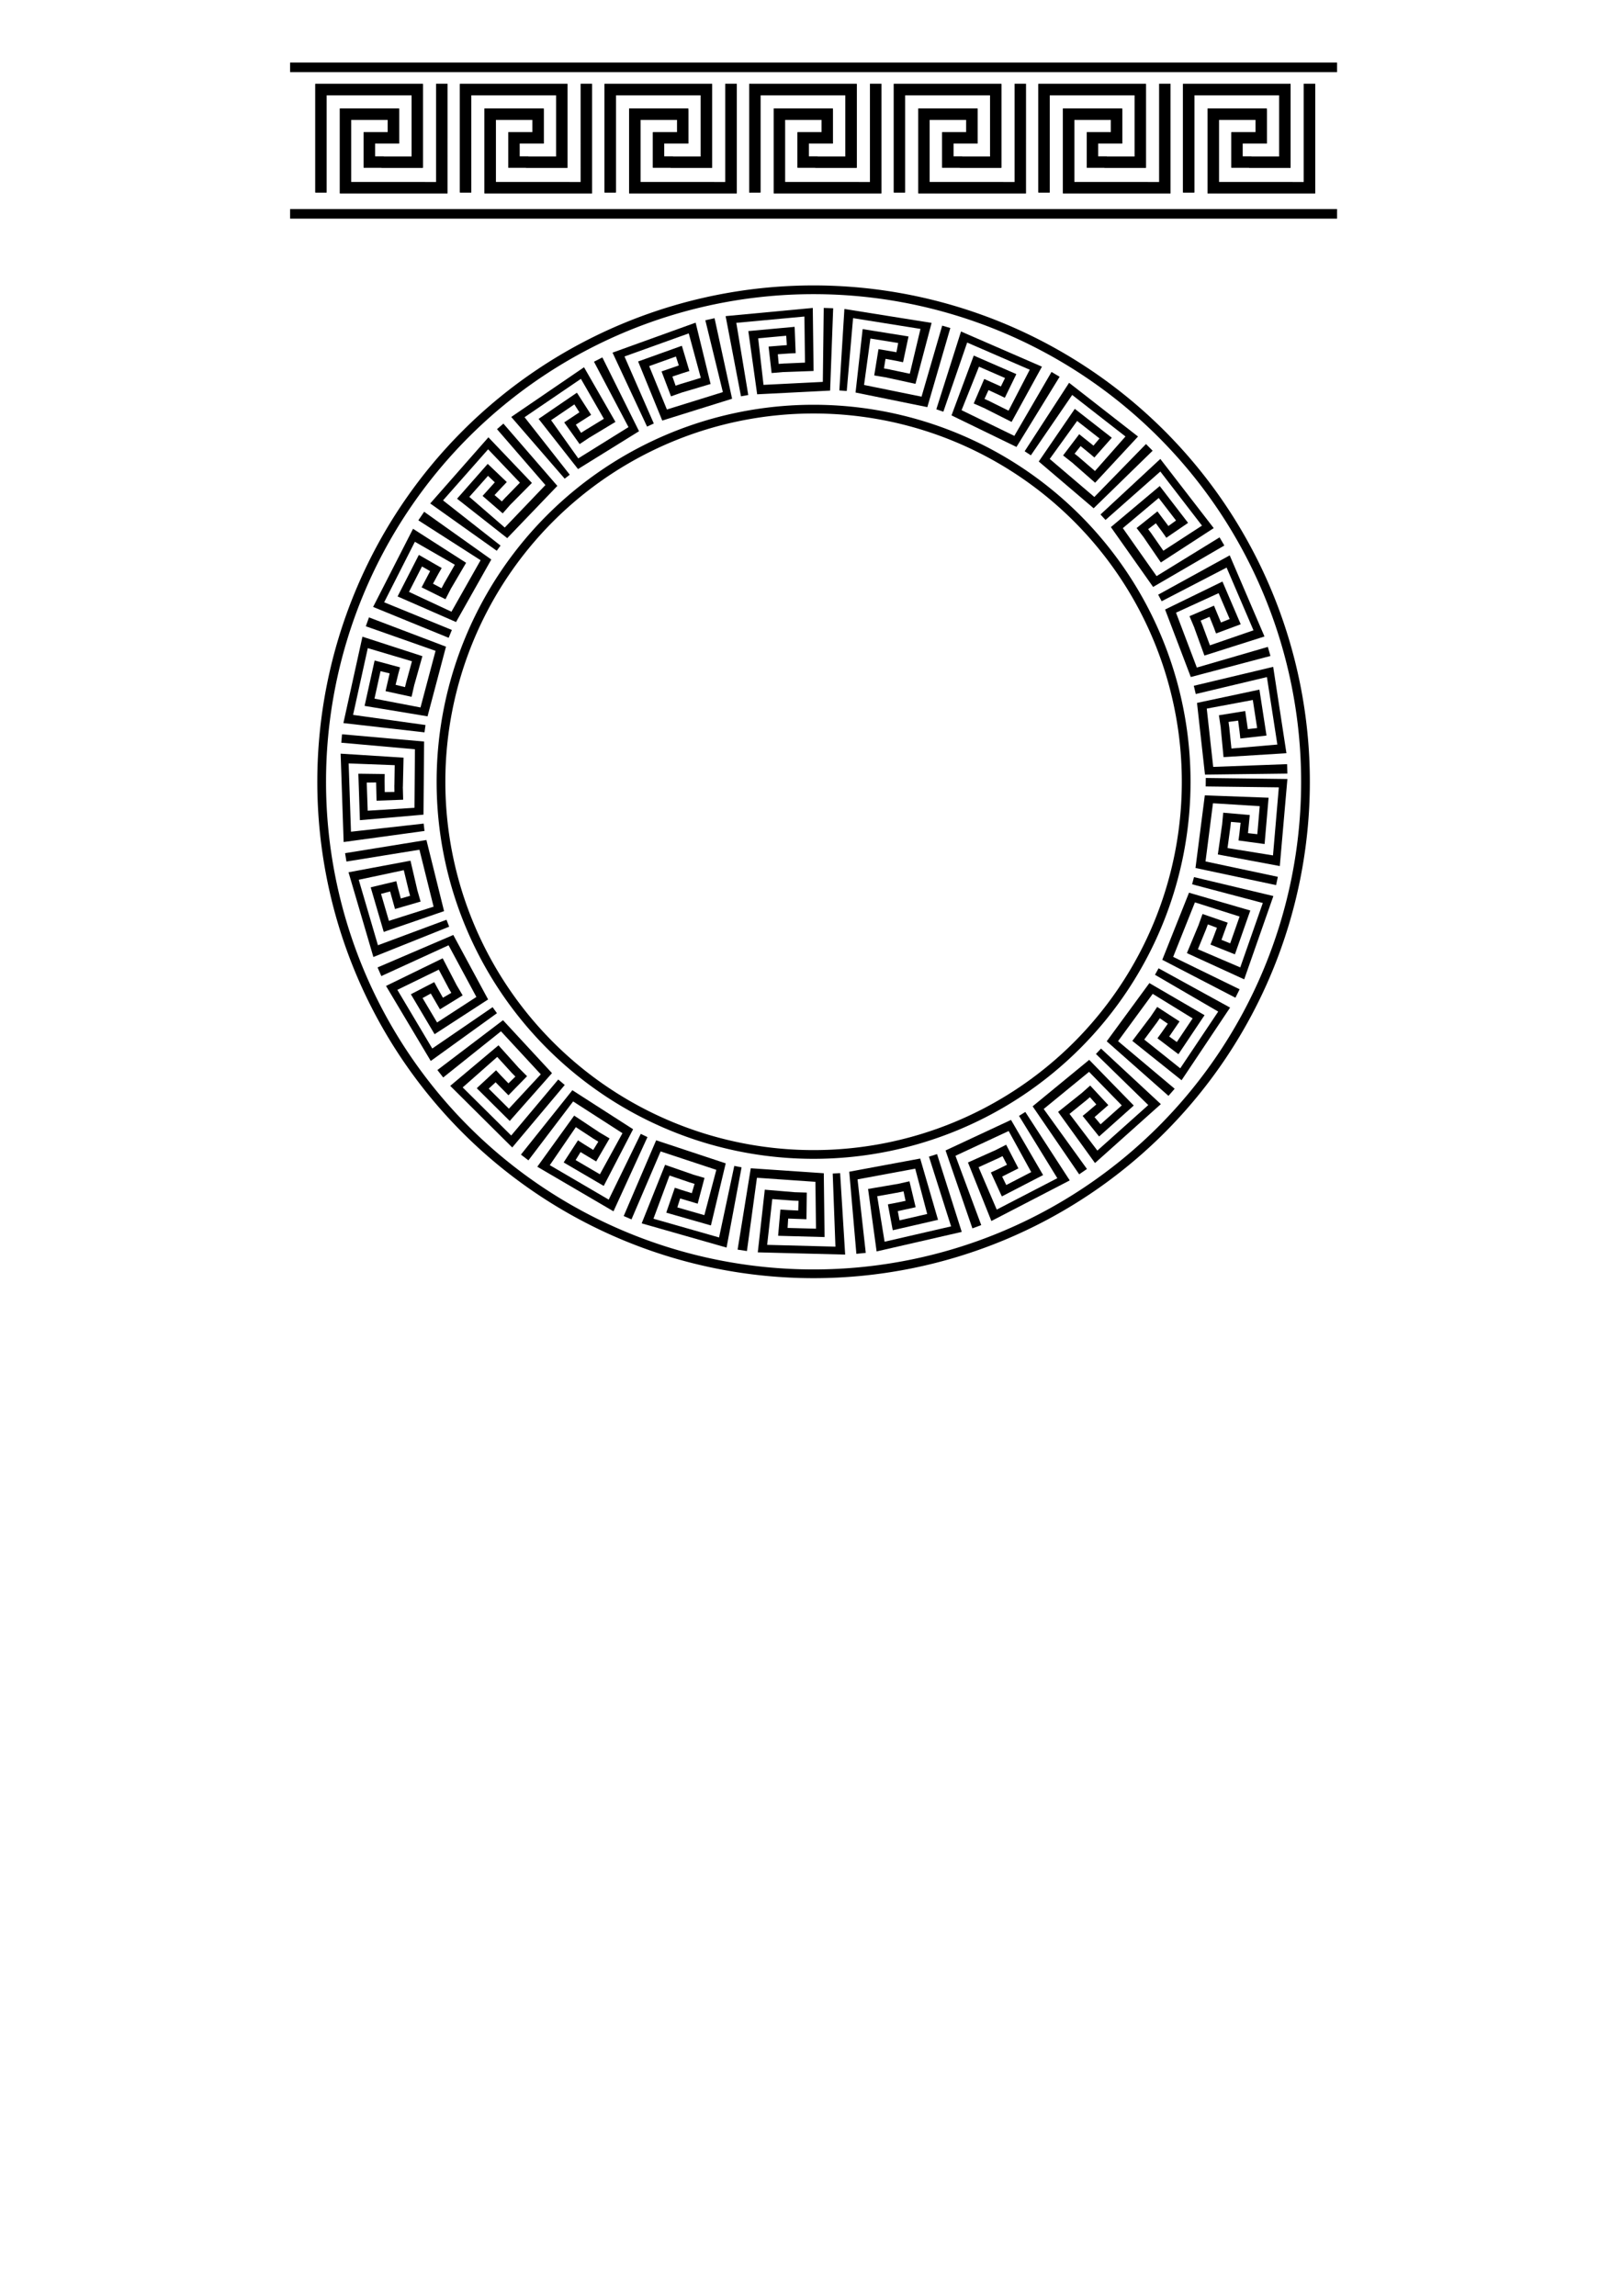 <svg xmlns="http://www.w3.org/2000/svg" viewBox="0 0 744.094 1052.362" height="297mm" width="210mm"><g color="#000"><path style="isolation:auto;mix-blend-mode:normal;solid-color:#000;solid-opacity:1" d="M543.823 358.362A170.823 170.823 0 01373 529.185a170.823 170.823 0 01-170.823-170.823A170.823 170.823 0 01373 187.54a170.823 170.823 0 01170.823 170.823z" overflow="visible" fill="none" stroke="#000" stroke-width="4"/><path style="line-height:normal;text-indent:0;text-align:start;text-decoration-line:none;text-decoration-style:solid;text-decoration-color:#000;text-transform:none;block-progression:tb;white-space:normal;isolation:auto;mix-blend-mode:normal;solid-color:#000;solid-opacity:1" d="M590.235 357.073l-37.416-.465-.048 3.887 33.53.416-2.67 31.194-20.853-3.376 1.238-9.134.023.002.304-2.858 4.426.384-.549 5.058-.41 3.074 11.457 1.567.002-.017.51.07 1.828-21.213-25.941-.965-3.295-.124-4.255 33.117h.004l-.037.173 36.961 7.86.809-3.801-33.16-7.052 3.415-26.667 21.442 1.33-1.109 12.846-4.277-.478.815-8.314-12.17-1.057-.538 5.807-.024-.002-1.904 13.335 28.393 5.314.001-.008.011.002 3.488-39.906h-.001m-6.428 53.653l-36.398-8.677-.867 3.292 32.417 8.571-10.34 29.527-19.416-8.32 3.48-8.54.022.008 1.065-2.863 4.163 1.549-1.795 4.761-1.178 2.945 10.736 4.294.006-.015.477.191 7.044-20.082-24.927-7.246-3.166-.921-12.196 30.591.004.002-.081.157 33.551 17.385 1.927-3.866-30.473-14.858 9.98-24.985 20.476 6.499-4.308 12.288-3.995-1.598 2.853-7.879-11.55-3.978-1.964 5.495-.022-.008-5.178 12.441 26.265 12.023.004-.008.01.004 13.375-38.18m-19.848 51.14l-32.793-18.021-1.639 2.985 28.984 16.862-17.407 26.01-16.504-13.186 5.489-7.406.02.013 1.629-2.369 3.665 2.51-2.923 4.164-1.829 2.505 9.209 6.993.009-.013.41.311 11.967-17.876-22.438-13.054-2.85-1.659-19.455 26.539.004.002-.117.132 28.322 25.015 2.837-3.265-25.957-21.808 15.896-21.686 18.3 11.254-7.246 10.822-3.49-2.517 4.736-6.914-10.246-6.652-3.265 4.835-.02-.013-8.119 10.748 22.568 18.031.004-.006.009.008 22.24-33.293v-.001m-31.75 44.242l-27.424-25.457-2.332 2.471 24.002 23.415-23.342 20.87-12.776-16.823 7.162-5.803.016.02 2.174-1.88 2.94 3.329-3.868 3.305-2.4 1.963 7.218 9.034.013-.012.321.402 15.884-14.18-18.127-18.582-2.302-2.361-25.798 21.186.002.004-.146.1 21.348 31.18 3.56-2.453L478.5 508.34l20.8-17.024 15.001 15.378-9.722 8.672-2.768-3.295 6.314-5.51-8.311-8.954-4.161 3.682-.015-.019-10.526 8.405 16.9 23.427.006-.004.008.01 30.185-27m-41.767 34.97l-20.376-31.384-2.884 1.808 17.566 28.562-27.78 14.391-8.321-19.416 8.387-3.832.011.021 2.582-1.267 2.044 3.944-4.57 2.238-2.82 1.293 4.813 10.514.015-.008.214.468 18.902-9.778-13.054-22.438-1.657-2.85-29.842 13.931.001.004-.167.058 12.307 35.728 4.053-1.496-11.82-31.775 24.392-11.353 10.346 18.828-11.45 5.924-1.886-3.868 7.463-3.756-5.62-10.846-5.2 2.648-.012-.021-12.298 5.51 10.728 26.82.008-.002.004.011 35.922-18.61m-49.519 23.605l-11.32-35.665-3.704 1.176 10.143 31.96-30.491 7.031-3.376-20.852 9.077-1.616.006.023 2.987-.635.924 4.345-4.984 1.025-3.117.583 2.127 11.365.017-.004.095.506 20.742-4.773-7.247-24.927-.92-3.166-32.357 6.008v.004l-.176.015 3.27 37.646 4.302-.434-3.765-33.693 26.441-4.897 5.492 20.77-12.693 2.917-.792-4.23 8.186-1.792-2.832-11.883-5.693 1.276-.006-.023-13.28 2.261 3.913 28.62h.008l.002.01 39.023-8.95v-.001m-53.45 10.4l-2.315-37.346-3.393.207 1.247 33.508-31.304-.826 2.346-20.993 9.191.684v.024l2.871.112-.165 4.44-5.081-.248-3.094-.208-1 11.52h.016l-.044.513 21.287.579-.322-25.957-.04-3.297-33.301-2.265-.001.004-.175-.029-6.038 37.303 4.274.653 4.593-33.59 26.809 1.86.266 21.481-13.023-.347.266-4.295 8.375.312.151-12.215-5.828-.179v-.024l-13.418-1.124-3.208 28.707.008.001-.001.011 40.053 1.026v-.001m-54.382-3.216l6.884-36.78-3.34-.654-6.975 32.798-30.086-8.586 7.365-19.799 8.732 2.96-.008.023 2.752.838-1.24 4.265-4.86-1.506-2.942-.983-3.766 10.932.017.006-.168.486 20.461 5.855 6.02-25.251.765-3.207-31.72-10.514-.002.004-.162-.07-14.886 34.733 3.573 1.531 13.355-31.16 25.543 8.45-5.492 20.77-12.391-3.556 1.301-4.102 8.03 2.398 3.122-11.81-5.339-1.56.008-.022-12.732-4.417-10.728 26.82.008.002-.004.011L333.1 571.87v-.001m-51.834-16.621l15.574-34.024-3.069-1.476-14.696 30.14-27.007-15.8 11.934-17.43 7.717 5.045-.013.02 2.601 1.6-2.327 3.784-4.33-2.672-2.66-1.727-6.296 9.698.015.009-.28.431 18.364 10.757 11.942-23.049 1.518-2.927-27.693-17.791-.002.004-.138-.11-23.588 29.522 3.431 2.631 20.504-27 22.612 14.559-10.346 18.827-11.127-6.51 2.254-3.666 7.165 4.297 6.143-10.56-5.017-2.979.014-.02-11.222-7.455-16.899 23.427.006.004-.008.009 34.923 20.433m-46.417-29.27l24.07-28.649-2.976-2.5-21.57 25.673-22.242-22.044 15.833-13.984 6.21 6.808-.017.017 2.133 2.187-3.18 3.102-3.528-3.666-2.157-2.324-8.474 7.866.011.013-.377.35 15.118 14.998 17.185-19.456 2.183-2.47-22.336-24.13-.004.002-.107-.14-30.094 22.853 2.665 3.405 26.486-21.162 18.246 19.726-14.616 15.745-9.247-9.178 3.154-2.927 5.887 5.964 8.53-8.744-4.116-4.13.017-.017-9-10.015-22.116 18.582.006.006-.01.008 28.431 28.233h.001m-37.36-39.655l30.347-21.891-1.989-2.762-27.668 18.944-16.002-26.889 18.987-9.258 4.33 8.142-.022.011 1.438 2.491-3.84 2.234-2.504-4.43-1.475-2.728-10.266 5.32.008.015-.457.237 10.87 18.298 21.773-14.136 2.765-1.795-15.88-29.402-.004.001-.07-.162-34.732 14.885 1.727 3.96 30.826-14.11 12.755 23.684-18.018 11.699-6.657-11.193 3.771-2.073 4.207 7.248 10.405-6.4-2.963-5.026.02-.01-6.218-11.956-25.965 12.66.004.007-.009.006 20.507 34.381m-26.3-47.656l34.742-13.897-1.229-3.177-31.427 11.69-8.812-30.02 20.662-4.394 2.16 8.963-.023.006.756 2.775-4.266 1.24-1.323-4.914-.735-3.013-11.247 2.681.004.017-.5.12 5.98 20.424 24.543-8.455 3.118-1.073-8.047-32.427-.004.001-.028-.175-37.303 6.039.622 3.837 33.466-5.418 6.489 26.103-20.477 6.5-3.618-12.374 4.16-1.1 2.25 8.045 11.731-3.41-1.603-5.61.023-.007-3.061-13.12-28.393 5.314v.008l-.01.002 11.398 38.82m-13.637-52.7l37.073-5.07-.387-3.38-33.324 3.724-1.064-31.306 21.11.802-.145 9.208h-.024l.038 3.054-4.441.055-.054-5.087.04-3.17-11.561-.147v.017l-.515-.006.71 21.285 25.862-2.246 3.285-.285.287-33.331h-.004l.015-.177-37.64-3.342-.344 3.872 33.77 2.998-.218 26.838-21.442 1.33-.439-12.889 4.303-.053.195 8.352 12.208-.454-.16-5.829h.024l.303-13.445-28.829-1.827v.008h-.011l1.377 40.501m-.106-54.529l37.176 4.25.463-3.358-33.208-4.647 6.746-30.6 20.248 6.022-2.432 8.887-.023-.006-.724 2.967-4.315-1.053 1.212-4.94.828-3.061-11.16-3.02-.005.016-.496-.134-4.598 20.802 25.61 4.243 3.252.54 8.414-31.76h-.004l.062-.166-35.321-13.428-1.453 4.073 31.976 11.263-6.9 25.954-21.1-4.043 2.777-12.596 4.181 1.02-1.888 8.14 11.937 2.598 1.292-5.684.023.006 3.647-12.956-27.474-8.92-.002.008-.012-.004-8.731 39.588h.001m13.62-53.238l34.638 14.152 1.47-3.598-31.04-12.682 14.085-27.743 18.311 10.529-4.636 8.076-.021-.011-1.425 2.7-3.929-2.072 2.414-4.44 1.581-2.75-10.023-5.762-.008.015-.446-.257-9.752 19.036 23.783 10.404 3.02 1.322 16.079-28.496-.004-.002.102-.144-30.793-21.897-2.67 3.915 28.539 18.296-13.354 23.598-19.466-9.09 5.954-11.65 3.73 2.144-3.9 7.43 10.94 5.437 2.675-5.187.02.011 6.76-11.51-24.316-15.588-.004.006-.01-.006-18.305 35.814m26.185-47.433l30.493 21.684 1.74-2.372-26.363-20.717 20.676-23.416 14.576 15.288-6.429 6.62-.017-.017-1.834 1.99-3.357-2.909 3.428-3.668 2.188-2.295-8.368-7.979-.011.014-.372-.355-14.047 15.956 20.41 16.038 2.59 2.038 22.853-23.823-.002-.004.133-.115-24.74-28.56-2.937 2.544 22.195 25.624-18.636 19.477-16.237-14.065 8.56-9.63 3.114 2.97-5.604 6.225 9.233 7.998 3.68-4.187.016.017 9.685-9.775-19.931-20.905-.006.006-.008-.008-26.671 30.311v.001m37.148-39.649l24.497 28.281 2.325-1.807-20.717-26.363 25.831-17.586 10.529 18.312-7.868 4.811-.013-.02-2.571 1.648-2.398-3.739 4.342-2.784 2.67-1.71-6.24-9.734-.015.009-.278-.433-17.558 11.997 16.039 20.41v-.001l2.036 2.593 27.823-17.254-.002-.004.159-.079-16.816-33.84-3.846 1.965 15.82 29.985-23.027 14.331-12.449-17.506 10.66-7.24 2.322 3.623-6.981 4.63 7.079 9.954 4.625-3.102.013.02 11.779-7.1-14.398-25.04-.006.003-.006-.009-33.362 22.778v.001m46.436-29.485l15.83 33.905 3.093-1.423-13.439-30.72 29.464-10.588 5.518 20.391-8.814 2.688-.008-.022-2.72.927-1.476-4.19 4.826-1.612 2.96-.92-3.296-11.082-.017.006-.147-.493-20.042 7.186 9.818 24.03 1.247 3.053 31.846-9.948v-.004l.172-.038-8.038-36.923-4.228.936 8.037 32.936-25.661 7.971-8.126-19.887 12.264-4.393 1.328 4.093-7.92 2.74 4.342 11.419 5.238-1.854.008.023 12.903-3.837-6.848-28.062-.434.111-.004-.01-37.679 13.59v.001m51.851-16.736l7.041 36.75 3.34-.59-5.48-33.08 31.222-2.893.267 21.122-9.198.405-.002-.023-2.862.211-.393-4.425 5.073-.353 3.096-.148-.44-11.554h-.016l-.02-.513-21.223 1.95 3.598 25.708.456 3.265 33.269-1.68v-.005l.177.006 1.404-37.761-4.324-.143-.42 33.9-27.197 1.36-2.44-21.343 12.848-1.173.272 4.295-8.355.664 1.387 12.137 5.524-.47.002.024 13.72-.5-.366-28.883h-.008v-.011l-39.952 3.75m54.455-3.278l-2.316 37.346 3.39.257 2.901-33.406 30.907 4.937-4.899 20.549-9.021-1.9.004-.024-2.83-.51.71-4.385 5.005.916 3.037.631 2.405-11.31-.017-.003.107-.504-21.018-3.371-2.883 25.798-.367 3.277 32.732 6.661.001-.004.17.05 10.549-36.286-3.733-1.085-9.464 32.554-26.356-5.354 2.91-21.285 12.73 2.046-.791 4.23-8.233-1.422-1.952 12.06 5.754.96-.004.024 13.164 2.872 7.384-27.926-.008-.002.004-.012-39.972-6.382v.001m53.464 10.318l-11.32 35.665 3.222 1.105 10.92-31.703 28.694 12.464-9.718 18.756-8.263-4.092.009-.022-2.777-1.271 1.849-4.04 4.618 2.138 2.85 1.39 5.067-10.393-.015-.008.226-.462-19.514-8.49-9.05 24.331-1.15 3.09 29.62 14.391.001-.004.151.093 19.796-32.188-3.717-2.204-17.048 29.303-24.19-11.772 7.978-19.947 11.942 5.192-1.886 3.868-7.65-3.42-4.812 11.228 5.337 2.36-.01.021 12.032 6.071 13.911-25.316-.008-.004.006-.009-37.101-16.123v.001m49.557 23.523l-20.376 31.384 2.856 1.85 18.944-27.667 24.424 19.035-13.984 15.833-7.119-6.135.015-.019-2.244-1.796 2.773-3.47 3.94 3.219 2.365 2.004 7.655-8.666-.014-.011.341-.386-16.96-13.24-14.666 21.419-1.863 2.72 25.038 21.324.002-.002.124.127 27.05-26.387-3.053-3.067-23.673 24.267-20.46-17.427 12.567-17.423 10.267 8.016-2.768 3.295-6.55-5.227-7.388 9.729 4.582 3.608-.015.02 10.125 8.878 19.652-21.171-.006-.006.008-.008-31.59-24.621m41.82 34.906l-27.425 25.457 2.297 2.506 25.133-22.198 19.104 24.796-17.718 11.503-5.265-7.567.02-.013-1.719-2.305 3.538-2.687 3.014 4.1 1.784 2.536 9.541-6.533-.009-.013.425-.29-12.98-16.874-19.876 16.699-2.525 2.12 19.257 27.288.004-.002.09.153 32.662-19.003-2.186-3.728-28.878 17.76-15.47-21.993 16.448-13.82 7.94 10.327-3.49 2.518-5.037-6.698-9.544 7.625 3.373 4.418-.019.013 7.762 11.346 24.228-15.73-.004-.006.009-.006-24.482-31.698h-.001m31.817 44.193l-32.793 18.021 1.594 3.01 29.772-15.427 12.327 28.753-19.973 6.88-3.21-8.644.022-.01-1.076-2.667 4.083-1.75 1.899 4.721 1.084 2.907 10.837-4.032-.006-.015.482-.18-8.373-19.563-23.333 11.377-2.964 1.444 11.721 30.778.004-.001.046.17 36.532-9.658-1.196-4.152-32.555 9.464-9.545-25.155 19.534-8.941 5.073 11.851-3.996 1.598-3.2-7.716-11.229 4.812 2.262 5.38-.022.008 4.6 12.667 27.532-8.738-.002-.008.011-.004-15.94-37.18m19.932 51.107l-36.399 8.677.902 3.78 32.617-7.775 4.788 30.931-21.045 1.828-.95-9.169.024-.004-.414-3.026 4.401-.602.659 5.045.352 3.152 11.491-1.284-.002-.017.512-.057-3.247-21.039-25.39 5.4-3.226.685 3.635 32.692h.004l.002.177 37.785-.468-.12-4.326-33.88 1.26-2.955-26.716 21.116-3.952 1.985 12.872-4.277.478-1.19-8.295-12.06 1.952.857 5.77-.024.004 1.288 13.406 28.83-1.788v-.008h.011l-6.079-39.584h-.001" font-weight="400" font-family="sans-serif" overflow="visible"/><path d="M598.525 358.362A225.525 225.525 0 01373 583.887a225.525 225.525 0 01-225.525-225.525A225.525 225.525 0 01373 132.837a225.525 225.525 0 01225.525 225.525z" style="isolation:auto;mix-blend-mode:normal;solid-color:#000;solid-opacity:1" overflow="visible" fill="none" stroke="#000" stroke-width="4"/><g><path d="M133 30.87h480m0 67.158H133" style="isolation:auto;mix-blend-mode:normal;solid-color:#000;solid-opacity:1" overflow="visible" fill="none" stroke="#000" stroke-width="4.4"/><g font-weight="400" font-family="sans-serif"><path d="M144.568 38.462v49.775h5.17V43.633h38.964v28.1h-12.741V71.7h-4.063v-5.909h11.08v-15.38h-.023v-.685h-27.122v34.531l-.001 4.386 49.07.018v-.004h.234V38.39h-5.17V83.49l-38.963-.017V54.895h16.804v5.724h-11.08v16.25h8.125v.032h19.02V38.476h-.009v-.016h-49.294zM210.87 38.462v49.775h5.171V43.633h38.963v28.1h-12.741V71.7H238.2v-5.909h11.08v-15.38h-.023v-.685h-27.122v34.531l-.001 4.386 49.07.018v-.004h.235V38.39h-5.17V83.49l-38.964-.017V54.895h16.804v5.724h-11.08v16.25h8.126v.032h19.02V38.476h-.01v-.016h-49.294zM277.173 38.462v49.775h5.17V43.633h38.964v28.1h-12.742V71.7h-4.062v-5.909h11.08v-15.38h-.024v-.685h-27.122v38.917l49.069.018v-.004h.235V38.39h-5.17V83.49l-38.964-.017V54.895h16.804v5.724h-11.08v16.25h8.126v.032h19.02V38.476h-.01v-.016h-49.293zM343.475 38.462v49.775h5.17V43.633h38.964v28.1h-12.742V71.7h-4.062v-5.909h11.079v-15.38h-.023v-.685H354.74v38.917l49.069.018v-.004h.235V38.39h-5.17V83.49l-38.963-.017V54.895h16.804v5.724h-11.08v16.25h8.125v.032h19.02V38.476h-.01v-.016h-49.293zM409.777 38.462v49.775h5.17V43.633h38.964v28.1h-12.742V71.7h-4.062v-5.909h11.08v-15.38h-.023v-.685h-27.122v34.531l-.001 4.386 49.07.018v-.004h.234V38.39h-5.17V83.49l-38.963-.017V54.895h16.804v5.724h-11.08v16.25h8.125v.032h19.02V38.476h-.009v-.016h-49.294zM476.08 38.462v49.775h5.17V43.633h38.963v28.1h-12.741V71.7h-4.063v-5.909h11.08v-15.38h-.023v-.685h-27.122v34.531l-.001 4.386 49.07.018v-.004h.235V38.39h-5.17V83.49l-38.964-.017V54.895h16.804v5.724h-11.08v16.25h8.126v.032h19.02V38.476h-.01v-.016H476.08zM542.382 38.462v49.775h5.17V43.633h38.964v28.1h-12.742V71.7h-4.062v-5.909h11.08v-15.38h-.024v-.685h-27.122v38.917l49.069.018v-.004h.235V38.39h-5.17V83.49l-38.964-.017V54.895h16.804v5.724h-11.08v16.25h8.126v.032h19.02V38.476h-.01v-.016h-49.294z" style="line-height:normal;text-indent:0;text-align:start;text-decoration-line:none;text-decoration-style:solid;text-decoration-color:#000;text-transform:none;block-progression:tb;white-space:normal;isolation:auto;mix-blend-mode:normal;solid-color:#000;solid-opacity:1" overflow="visible"/><path style="line-height:normal;text-indent:0;text-align:start;text-decoration-line:none;text-decoration-style:solid;text-decoration-color:#000;text-transform:none;block-progression:tb;white-space:normal;isolation:auto;mix-blend-mode:normal;solid-color:#000;solid-opacity:1" d="M144.568 38.462v49.775h5.17V43.633h38.964v28.1h-12.741V71.7h-4.063v-5.909h11.08v-15.38h-.023v-.685h-27.122v34.531l-.001 4.386 49.07.018v-.004h.234V38.39h-5.17V83.49l-38.963-.017V54.895h16.804v5.724h-11.08v16.25h8.125v.032h19.02V38.476h-.009v-.016h-49.294zM210.87 38.462v49.775h5.171V43.633h38.963v28.1h-12.741V71.7H238.2v-5.909h11.08v-15.38h-.023v-.685h-27.122v34.531l-.001 4.386 49.07.018v-.004h.235V38.39h-5.17V83.49l-38.964-.017V54.895h16.804v5.724h-11.08v16.25h8.126v.032h19.02V38.476h-.01v-.016h-49.294zM277.173 38.462v49.775h5.17V43.633h38.964v28.1h-12.742V71.7h-4.062v-5.909h11.08v-15.38h-.024v-.685h-27.122v38.917l49.069.018v-.004h.235V38.39h-5.17V83.49l-38.964-.017V54.895h16.804v5.724h-11.08v16.25h8.126v.032h19.02V38.476h-.01v-.016h-49.293zM343.475 38.462v49.775h5.17V43.633h38.964v28.1h-12.742V71.7h-4.062v-5.909h11.079v-15.38h-.023v-.685H354.74v38.917l49.069.018v-.004h.235V38.39h-5.17V83.49l-38.963-.017V54.895h16.804v5.724h-11.08v16.25h8.125v.032h19.02V38.476h-.01v-.016h-49.293zM409.777 38.462v49.775h5.17V43.633h38.964v28.1h-12.742V71.7h-4.062v-5.909h11.08v-15.38h-.023v-.685h-27.122v34.531l-.001 4.386 49.07.018v-.004h.234V38.39h-5.17V83.49l-38.963-.017V54.895h16.804v5.724h-11.08v16.25h8.125v.032h19.02V38.476h-.009v-.016h-49.294zM476.08 38.462v49.775h5.17V43.633h38.963v28.1h-12.741V71.7h-4.063v-5.909h11.08v-15.38h-.023v-.685h-27.122v34.531l-.001 4.386 49.07.018v-.004h.235V38.39h-5.17V83.49l-38.964-.017V54.895h16.804v5.724h-11.08v16.25h8.126v.032h19.02V38.476h-.01v-.016H476.08zM542.382 38.462v49.775h5.17V43.633h38.964v28.1h-12.742V71.7h-4.062v-5.909h11.08v-15.38h-.024v-.685h-27.122v38.917l49.069.018v-.004h.235V38.39h-5.17V83.49l-38.964-.017V54.895h16.804v5.724h-11.08v16.25h8.126v.032h19.02V38.476h-.01v-.016h-49.294z" overflow="visible"/></g></g></g></svg>